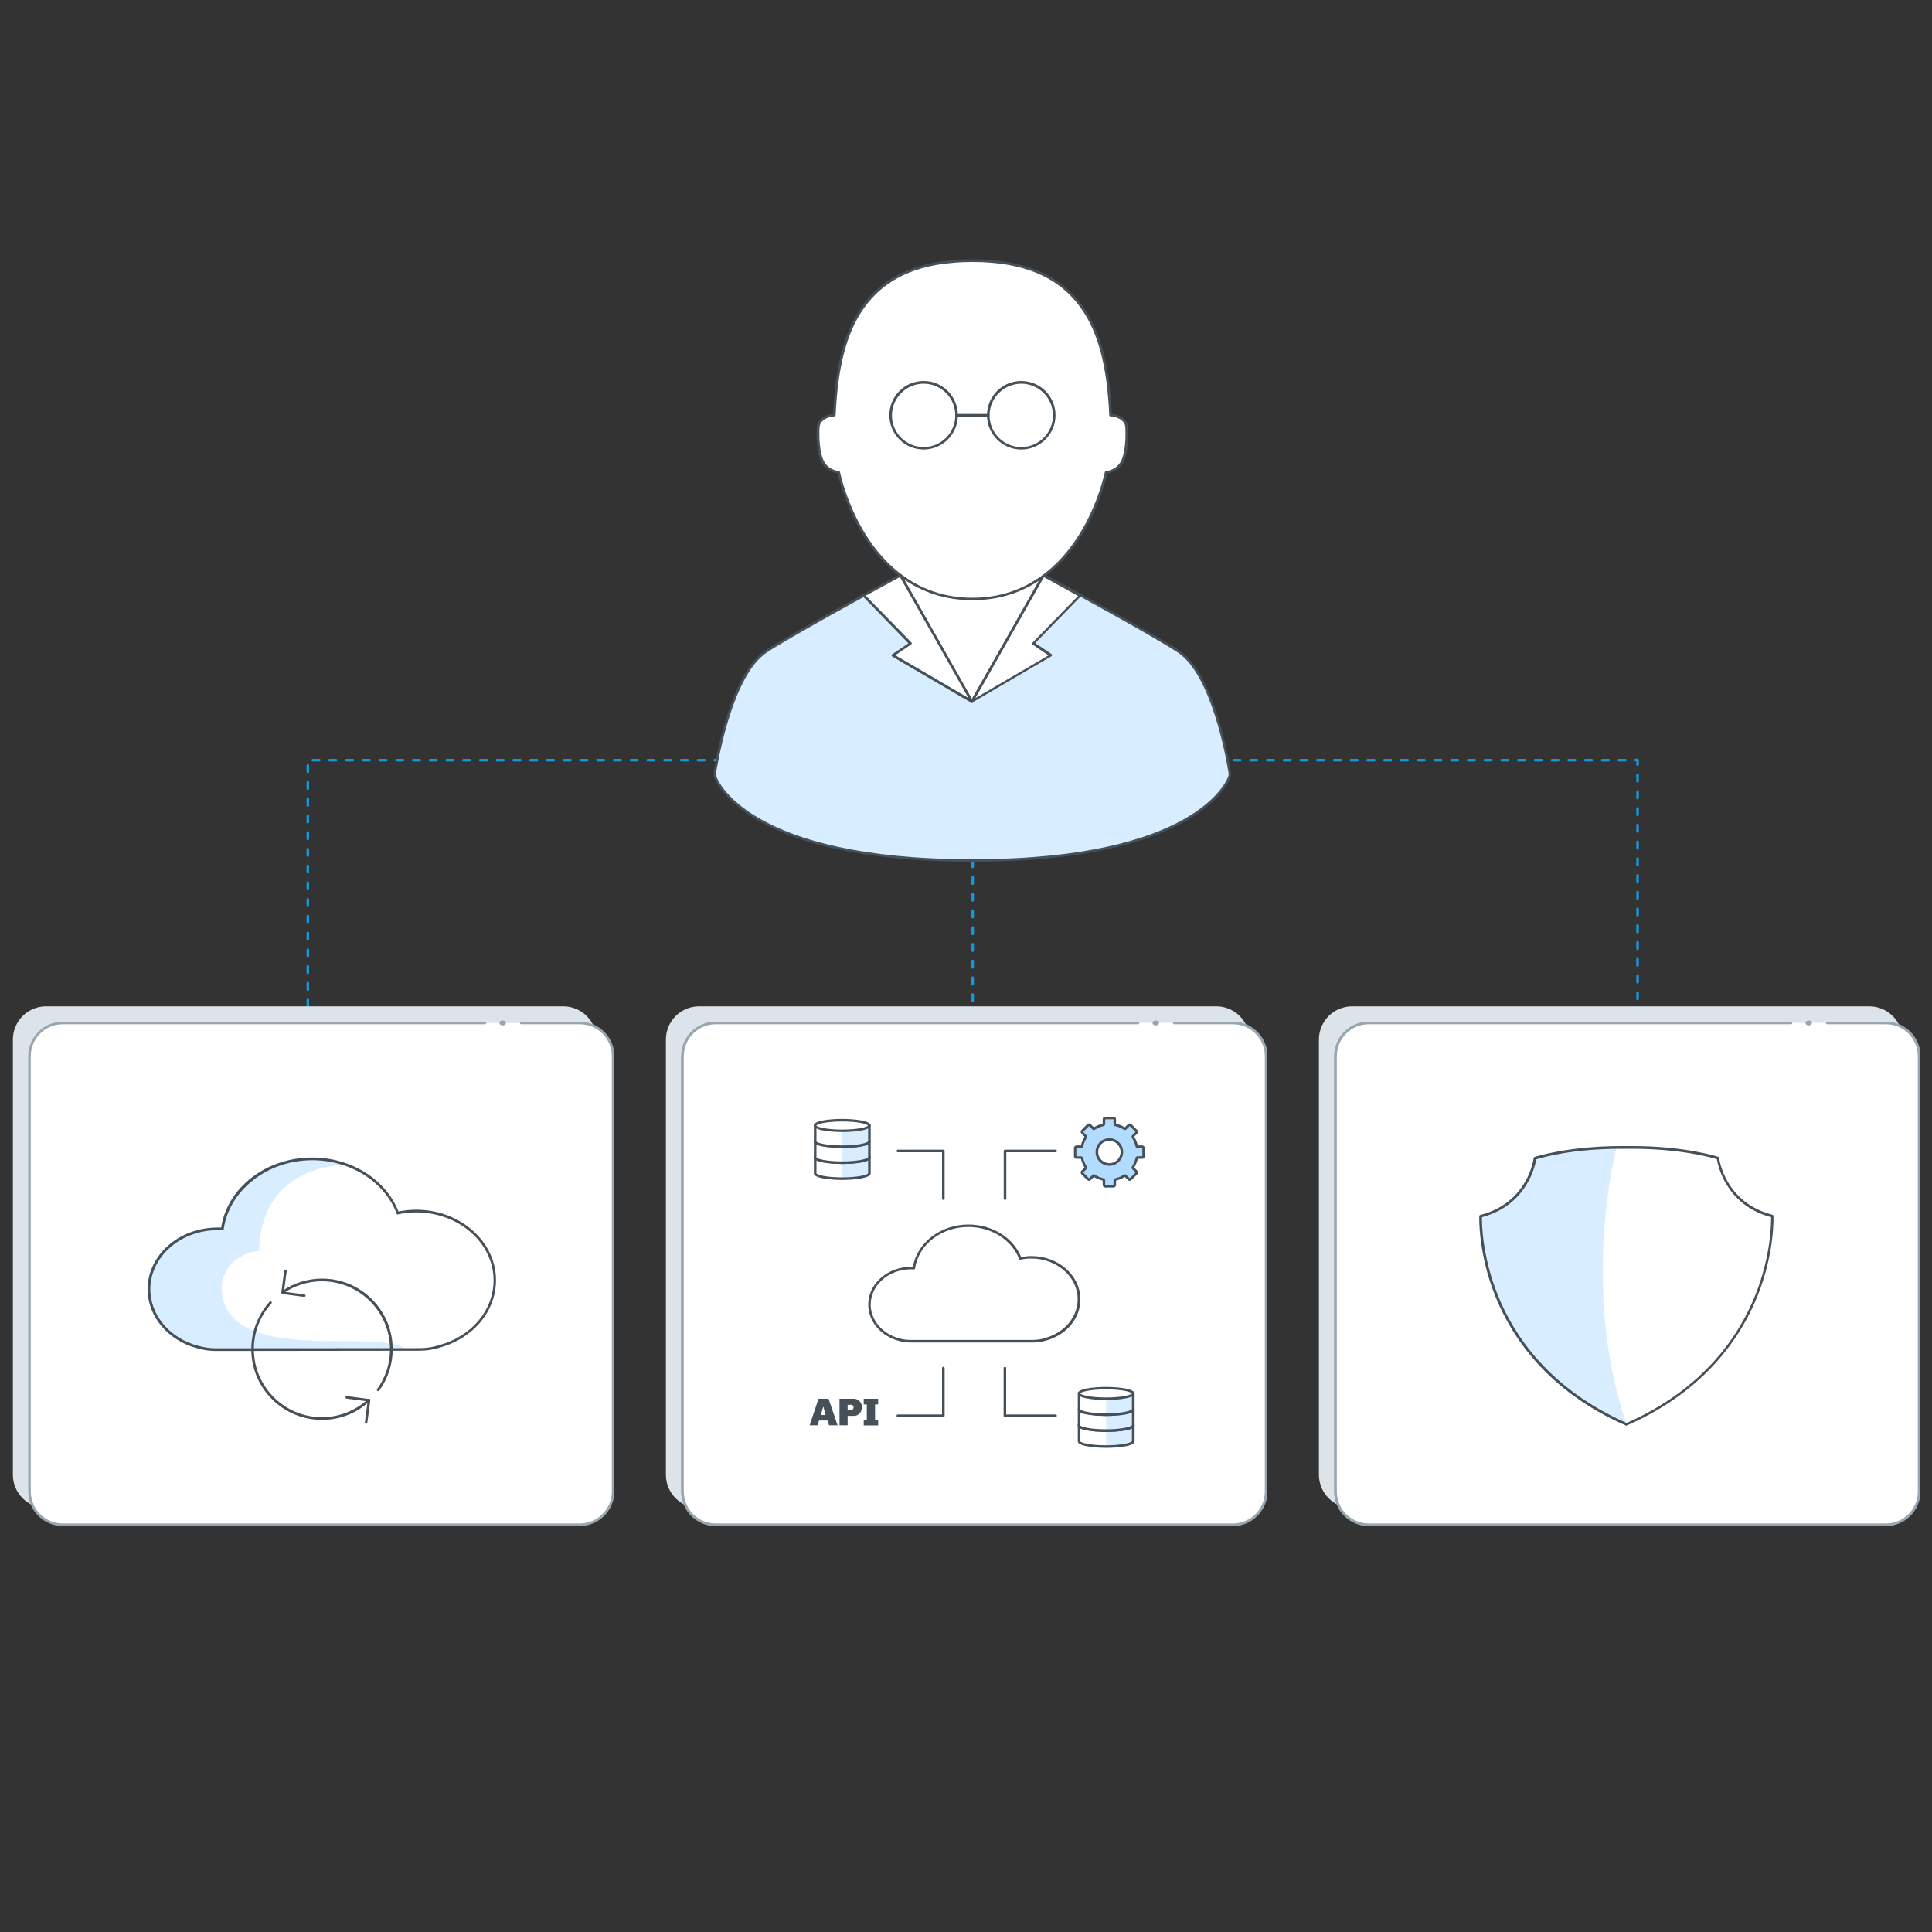 <?xml version="1.0" encoding="utf-8"?>
<!-- Generator: Adobe Illustrator 24.2.3, SVG Export Plug-In . SVG Version: 6.00 Build 0)  -->
<svg version="1.1" id="Layer_1" xmlns="http://www.w3.org/2000/svg" xmlns:xlink="http://www.w3.org/1999/xlink" x="0px" y="0px"
	 viewBox="0 0 1500 1500" style="enable-background:new 0 0 1500 1500;" xml:space="preserve">
<rect x="0" y="0" width="1500" height="1500" fill="#333333" stroke="none"/>
<style type="text/css">
	.st0{fill:#1597DD;}
	.st1{fill:#DCE4EA;}
	.st2{fill:#FFFFFF;}
	.st3{fill:#98A6AF;}
	.st4{fill:none;}
	.st5{fill:#465058;}
	.st6{fill:#D8EDFF;}
	.st7{fill:#B1DBFF;}
</style>
<g>
	<g>
		<path class="st0" d="M239,782.3c-0.6,0-1-0.4-1-1v-5c0-0.6,0.4-1,1-1s1,0.4,1,1v5C240,781.9,239.6,782.3,239,782.3z M1271.4,776.6
			c-0.6,0-1-0.4-1-1v-5c0-0.6,0.4-1,1-1s1,0.4,1,1v5C1272.4,776.2,1271.9,776.6,1271.4,776.6z M239,769.3c-0.6,0-1-0.4-1-1v-5
			c0-0.6,0.4-1,1-1s1,0.4,1,1v5C240,768.9,239.6,769.3,239,769.3z M1271.4,763.6c-0.6,0-1-0.4-1-1v-5c0-0.6,0.4-1,1-1s1,0.4,1,1v5
			C1272.4,763.2,1271.9,763.6,1271.4,763.6z M239,756.3c-0.6,0-1-0.4-1-1v-5c0-0.6,0.4-1,1-1s1,0.4,1,1v5
			C240,755.9,239.6,756.3,239,756.3z M1271.4,750.6c-0.6,0-1-0.4-1-1v-5c0-0.6,0.4-1,1-1s1,0.4,1,1v5
			C1272.4,750.2,1271.9,750.6,1271.4,750.6z M239,743.3c-0.6,0-1-0.4-1-1v-5c0-0.6,0.4-1,1-1s1,0.4,1,1v5
			C240,742.9,239.6,743.3,239,743.3z M1271.4,737.6c-0.6,0-1-0.4-1-1v-5c0-0.6,0.4-1,1-1s1,0.4,1,1v5
			C1272.4,737.2,1271.9,737.6,1271.4,737.6z M239,730.3c-0.6,0-1-0.4-1-1v-5c0-0.6,0.4-1,1-1s1,0.4,1,1v5
			C240,729.9,239.6,730.3,239,730.3z M1271.4,724.6c-0.6,0-1-0.4-1-1v-5c0-0.6,0.4-1,1-1s1,0.4,1,1v5
			C1272.4,724.2,1271.9,724.6,1271.4,724.6z M239,717.3c-0.6,0-1-0.4-1-1v-5c0-0.6,0.4-1,1-1s1,0.4,1,1v5
			C240,716.9,239.6,717.3,239,717.3z M1271.4,711.6c-0.6,0-1-0.4-1-1v-5c0-0.6,0.4-1,1-1s1,0.4,1,1v5
			C1272.4,711.2,1271.9,711.6,1271.4,711.6z M239,704.3c-0.6,0-1-0.4-1-1v-5c0-0.6,0.4-1,1-1s1,0.4,1,1v5
			C240,703.9,239.6,704.3,239,704.3z M1271.4,698.6c-0.6,0-1-0.4-1-1v-5c0-0.6,0.4-1,1-1s1,0.4,1,1v5
			C1272.4,698.2,1271.9,698.6,1271.4,698.6z M239,691.3c-0.6,0-1-0.4-1-1v-5c0-0.6,0.4-1,1-1s1,0.4,1,1v5
			C240,690.9,239.6,691.3,239,691.3z M1271.4,685.6c-0.6,0-1-0.4-1-1v-5c0-0.6,0.4-1,1-1s1,0.4,1,1v5
			C1272.4,685.2,1271.9,685.6,1271.4,685.6z M239,678.3c-0.6,0-1-0.4-1-1v-5c0-0.6,0.4-1,1-1s1,0.4,1,1v5
			C240,677.9,239.6,678.3,239,678.3z M1271.4,672.6c-0.6,0-1-0.4-1-1v-5c0-0.6,0.4-1,1-1s1,0.4,1,1v5
			C1272.4,672.2,1271.9,672.6,1271.4,672.6z M239,665.3c-0.6,0-1-0.4-1-1v-5c0-0.6,0.4-1,1-1s1,0.4,1,1v5
			C240,664.9,239.6,665.3,239,665.3z M1271.4,659.6c-0.6,0-1-0.4-1-1v-5c0-0.6,0.4-1,1-1s1,0.4,1,1v5
			C1272.4,659.2,1271.9,659.6,1271.4,659.6z M239,652.3c-0.6,0-1-0.4-1-1v-5c0-0.6,0.4-1,1-1s1,0.4,1,1v5
			C240,651.9,239.6,652.3,239,652.3z M1271.4,646.6c-0.6,0-1-0.4-1-1v-5c0-0.6,0.4-1,1-1s1,0.4,1,1v5
			C1272.4,646.2,1271.9,646.6,1271.4,646.6z M239,639.3c-0.6,0-1-0.4-1-1v-5c0-0.6,0.4-1,1-1s1,0.4,1,1v5
			C240,638.9,239.6,639.3,239,639.3z M1271.4,633.6c-0.6,0-1-0.4-1-1v-5c0-0.6,0.4-1,1-1s1,0.4,1,1v5
			C1272.4,633.2,1271.9,633.6,1271.4,633.6z M239,626.3c-0.6,0-1-0.4-1-1v-5c0-0.6,0.4-1,1-1s1,0.4,1,1v5
			C240,625.9,239.6,626.3,239,626.3z M1271.4,620.6c-0.6,0-1-0.4-1-1v-5c0-0.6,0.4-1,1-1s1,0.4,1,1v5
			C1272.4,620.2,1271.9,620.6,1271.4,620.6z M239,613.3c-0.6,0-1-0.4-1-1v-5c0-0.6,0.4-1,1-1s1,0.4,1,1v5
			C240,612.9,239.6,613.3,239,613.3z M1271.4,607.6c-0.6,0-1-0.4-1-1v-5c0-0.6,0.4-1,1-1s1,0.4,1,1v5
			C1272.4,607.2,1271.9,607.6,1271.4,607.6z M239,600.3c-0.6,0-1-0.4-1-1v-5c0-0.6,0.4-1,1-1s1,0.4,1,1v5
			C240,599.9,239.6,600.3,239,600.3z M1271.4,594.6c-0.6,0-1-0.4-1-1v-2.5h-0.5c-0.6,0-1-0.4-1-1s0.4-1,1-1h1.5c0.6,0,1,0.4,1,1v3.5
			C1272.4,594.2,1271.9,594.6,1271.4,594.6z M1261.9,591.2h-5c-0.6,0-1-0.4-1-1s0.4-1,1-1h5c0.6,0,1,0.4,1,1
			S1262.4,591.2,1261.9,591.2z M1248.9,591.2h-5c-0.6,0-1-0.4-1-1s0.4-1,1-1h5c0.6,0,1,0.4,1,1S1249.4,591.2,1248.9,591.2z
			 M1235.9,591.2h-5c-0.6,0-1-0.4-1-1s0.4-1,1-1h5c0.6,0,1,0.4,1,1S1236.4,591.2,1235.9,591.2z M1222.9,591.2h-5c-0.6,0-1-0.4-1-1
			s0.4-1,1-1h5c0.6,0,1,0.4,1,1S1223.4,591.2,1222.9,591.2z M1209.9,591.2h-5c-0.6,0-1-0.4-1-1s0.4-1,1-1h5c0.6,0,1,0.4,1,1
			S1210.4,591.2,1209.9,591.2z M1196.9,591.2h-5c-0.6,0-1-0.4-1-1s0.4-1,1-1h5c0.6,0,1,0.4,1,1S1197.4,591.2,1196.9,591.2z
			 M1183.9,591.2h-5c-0.6,0-1-0.4-1-1s0.4-1,1-1h5c0.6,0,1,0.4,1,1S1184.4,591.2,1183.9,591.2z M1170.9,591.2h-5c-0.6,0-1-0.4-1-1
			s0.4-1,1-1h5c0.6,0,1,0.4,1,1S1171.4,591.2,1170.9,591.2z M1157.9,591.2h-5c-0.6,0-1-0.4-1-1s0.4-1,1-1h5c0.6,0,1,0.4,1,1
			S1158.4,591.2,1157.9,591.2z M1144.9,591.2h-5c-0.6,0-1-0.4-1-1s0.4-1,1-1h5c0.6,0,1,0.4,1,1S1145.4,591.2,1144.9,591.2z
			 M1131.9,591.2h-5c-0.6,0-1-0.4-1-1s0.4-1,1-1h5c0.6,0,1,0.4,1,1S1132.4,591.2,1131.9,591.2z M1118.9,591.2h-5c-0.6,0-1-0.4-1-1
			s0.4-1,1-1h5c0.6,0,1,0.4,1,1S1119.4,591.2,1118.9,591.2z M1105.9,591.2h-5c-0.6,0-1-0.4-1-1s0.4-1,1-1h5c0.6,0,1,0.4,1,1
			S1106.4,591.2,1105.9,591.2z M1092.9,591.2h-5c-0.6,0-1-0.4-1-1s0.4-1,1-1h5c0.6,0,1,0.4,1,1S1093.4,591.2,1092.9,591.2z
			 M1079.9,591.2h-5c-0.6,0-1-0.4-1-1s0.4-1,1-1h5c0.6,0,1,0.4,1,1S1080.4,591.2,1079.9,591.2z M1066.9,591.2h-5c-0.6,0-1-0.4-1-1
			s0.4-1,1-1h5c0.6,0,1,0.4,1,1S1067.4,591.2,1066.9,591.2z M1053.9,591.2h-5c-0.6,0-1-0.4-1-1s0.4-1,1-1h5c0.6,0,1,0.4,1,1
			S1054.4,591.2,1053.9,591.2z M1040.9,591.2h-5c-0.6,0-1-0.4-1-1s0.4-1,1-1h5c0.6,0,1,0.4,1,1S1041.4,591.2,1040.9,591.2z
			 M1027.9,591.2h-5c-0.6,0-1-0.4-1-1s0.4-1,1-1h5c0.6,0,1,0.4,1,1S1028.4,591.2,1027.9,591.2z M1014.9,591.2h-5c-0.6,0-1-0.4-1-1
			s0.4-1,1-1h5c0.6,0,1,0.4,1,1S1015.4,591.2,1014.9,591.2z M1001.9,591.2h-5c-0.6,0-1-0.4-1-1s0.4-1,1-1h5c0.6,0,1,0.4,1,1
			S1002.4,591.2,1001.9,591.2z M988.9,591.2h-5c-0.6,0-1-0.4-1-1s0.4-1,1-1h5c0.6,0,1,0.4,1,1S989.4,591.2,988.9,591.2z
			 M975.9,591.2h-5c-0.6,0-1-0.4-1-1s0.4-1,1-1h5c0.6,0,1,0.4,1,1S976.4,591.2,975.9,591.2z M962.9,591.2h-5c-0.6,0-1-0.4-1-1
			s0.4-1,1-1h5c0.6,0,1,0.4,1,1S963.4,591.2,962.9,591.2z M949.9,591.2h-5c-0.6,0-1-0.4-1-1s0.4-1,1-1h5c0.6,0,1,0.4,1,1
			S950.4,591.2,949.9,591.2z M936.9,591.2h-5c-0.6,0-1-0.4-1-1s0.4-1,1-1h5c0.6,0,1,0.4,1,1S937.4,591.2,936.9,591.2z M923.9,591.2
			h-5c-0.6,0-1-0.4-1-1s0.4-1,1-1h5c0.6,0,1,0.4,1,1S924.4,591.2,923.9,591.2z M910.9,591.2h-5c-0.6,0-1-0.4-1-1s0.4-1,1-1h5
			c0.6,0,1,0.4,1,1S911.4,591.2,910.9,591.2z M897.9,591.2h-5c-0.6,0-1-0.4-1-1s0.4-1,1-1h5c0.6,0,1,0.4,1,1
			S898.4,591.2,897.9,591.2z M884.9,591.2h-5c-0.6,0-1-0.4-1-1s0.4-1,1-1h5c0.6,0,1,0.4,1,1S885.4,591.2,884.9,591.2z M871.9,591.2
			h-5c-0.6,0-1-0.4-1-1s0.4-1,1-1h5c0.6,0,1,0.4,1,1S872.4,591.2,871.9,591.2z M858.9,591.2h-5c-0.6,0-1-0.4-1-1s0.4-1,1-1h5
			c0.6,0,1,0.4,1,1S859.4,591.2,858.9,591.2z M845.9,591.2h-5c-0.6,0-1-0.4-1-1s0.4-1,1-1h5c0.6,0,1,0.4,1,1
			S846.4,591.2,845.9,591.2z M832.9,591.2h-5c-0.6,0-1-0.4-1-1s0.4-1,1-1h5c0.6,0,1,0.4,1,1S833.4,591.2,832.9,591.2z M819.9,591.2
			h-5c-0.6,0-1-0.4-1-1s0.4-1,1-1h5c0.6,0,1,0.4,1,1S820.4,591.2,819.9,591.2z M806.9,591.2h-5c-0.6,0-1-0.4-1-1s0.4-1,1-1h5
			c0.6,0,1,0.4,1,1S807.4,591.2,806.9,591.2z M793.9,591.2h-5c-0.6,0-1-0.4-1-1s0.4-1,1-1h5c0.6,0,1,0.4,1,1
			S794.4,591.2,793.9,591.2z M780.9,591.2h-5c-0.6,0-1-0.4-1-1s0.4-1,1-1h5c0.6,0,1,0.4,1,1S781.4,591.2,780.9,591.2z M767.9,591.2
			h-5c-0.6,0-1-0.4-1-1s0.4-1,1-1h5c0.6,0,1,0.4,1,1S768.4,591.2,767.9,591.2z M754.9,591.2h-5c-0.6,0-1-0.4-1-1s0.4-1,1-1h5
			c0.6,0,1,0.4,1,1S755.4,591.2,754.9,591.2z M741.9,591.2h-5c-0.6,0-1-0.4-1-1s0.4-1,1-1h5c0.6,0,1,0.4,1,1
			S742.4,591.2,741.9,591.2z M728.9,591.2h-5c-0.6,0-1-0.4-1-1s0.4-1,1-1h5c0.6,0,1,0.4,1,1S729.4,591.2,728.9,591.2z M715.9,591.2
			h-5c-0.6,0-1-0.4-1-1s0.4-1,1-1h5c0.6,0,1,0.4,1,1S716.4,591.2,715.9,591.2z M702.9,591.2h-5c-0.6,0-1-0.4-1-1s0.4-1,1-1h5
			c0.6,0,1,0.4,1,1S703.4,591.2,702.9,591.2z M689.9,591.2h-5c-0.6,0-1-0.4-1-1s0.4-1,1-1h5c0.6,0,1,0.4,1,1
			S690.4,591.2,689.9,591.2z M676.9,591.2h-5c-0.6,0-1-0.4-1-1s0.4-1,1-1h5c0.6,0,1,0.4,1,1S677.4,591.2,676.9,591.2z M663.9,591.2
			h-5c-0.6,0-1-0.4-1-1s0.4-1,1-1h5c0.6,0,1,0.4,1,1S664.4,591.2,663.9,591.2z M650.9,591.2h-5c-0.6,0-1-0.4-1-1s0.4-1,1-1h5
			c0.6,0,1,0.4,1,1S651.4,591.2,650.9,591.2z M637.9,591.2h-5c-0.6,0-1-0.4-1-1s0.4-1,1-1h5c0.6,0,1,0.4,1,1
			S638.4,591.2,637.9,591.2z M624.9,591.2h-5c-0.6,0-1-0.4-1-1s0.4-1,1-1h5c0.6,0,1,0.4,1,1S625.4,591.2,624.9,591.2z M611.9,591.2
			h-5c-0.6,0-1-0.4-1-1s0.4-1,1-1h5c0.6,0,1,0.4,1,1S612.4,591.2,611.9,591.2z M598.9,591.2h-5c-0.6,0-1-0.4-1-1s0.4-1,1-1h5
			c0.6,0,1,0.4,1,1S599.4,591.2,598.9,591.2z M585.9,591.2h-5c-0.6,0-1-0.4-1-1s0.4-1,1-1h5c0.6,0,1,0.4,1,1
			S586.4,591.2,585.9,591.2z M572.9,591.2h-5c-0.6,0-1-0.4-1-1s0.4-1,1-1h5c0.6,0,1,0.4,1,1S573.4,591.2,572.9,591.2z M559.9,591.2
			h-5c-0.6,0-1-0.4-1-1s0.4-1,1-1h5c0.6,0,1,0.4,1,1S560.4,591.2,559.9,591.2z M546.9,591.2h-5c-0.6,0-1-0.4-1-1s0.4-1,1-1h5
			c0.6,0,1,0.4,1,1S547.4,591.2,546.9,591.2z M533.9,591.2h-5c-0.6,0-1-0.4-1-1s0.4-1,1-1h5c0.6,0,1,0.4,1,1
			S534.4,591.2,533.9,591.2z M520.9,591.2h-5c-0.6,0-1-0.4-1-1s0.4-1,1-1h5c0.6,0,1,0.4,1,1S521.4,591.2,520.9,591.2z M507.9,591.2
			h-5c-0.6,0-1-0.4-1-1s0.4-1,1-1h5c0.6,0,1,0.4,1,1S508.4,591.2,507.9,591.2z M494.9,591.2h-5c-0.6,0-1-0.4-1-1s0.4-1,1-1h5
			c0.6,0,1,0.4,1,1S495.4,591.2,494.9,591.2z M481.9,591.2h-5c-0.6,0-1-0.4-1-1s0.4-1,1-1h5c0.6,0,1,0.4,1,1
			S482.4,591.2,481.9,591.2z M468.9,591.2h-5c-0.6,0-1-0.4-1-1s0.4-1,1-1h5c0.6,0,1,0.4,1,1S469.4,591.2,468.9,591.2z M455.9,591.2
			h-5c-0.6,0-1-0.4-1-1s0.4-1,1-1h5c0.6,0,1,0.4,1,1S456.4,591.2,455.9,591.2z M442.9,591.2h-5c-0.6,0-1-0.4-1-1s0.4-1,1-1h5
			c0.6,0,1,0.4,1,1S443.4,591.2,442.9,591.2z M429.9,591.2h-5c-0.6,0-1-0.4-1-1s0.4-1,1-1h5c0.6,0,1,0.4,1,1
			S430.4,591.2,429.9,591.2z M416.9,591.2h-5c-0.6,0-1-0.4-1-1s0.4-1,1-1h5c0.6,0,1,0.4,1,1S417.4,591.2,416.9,591.2z M403.9,591.2
			h-5c-0.6,0-1-0.4-1-1s0.4-1,1-1h5c0.6,0,1,0.4,1,1S404.4,591.2,403.9,591.2z M390.9,591.2h-5c-0.6,0-1-0.4-1-1s0.4-1,1-1h5
			c0.6,0,1,0.4,1,1S391.4,591.2,390.9,591.2z M377.9,591.2h-5c-0.6,0-1-0.4-1-1s0.4-1,1-1h5c0.6,0,1,0.4,1,1
			S378.4,591.2,377.9,591.2z M364.9,591.2h-5c-0.6,0-1-0.4-1-1s0.4-1,1-1h5c0.6,0,1,0.4,1,1S365.4,591.2,364.9,591.2z M351.9,591.2
			h-5c-0.6,0-1-0.4-1-1s0.4-1,1-1h5c0.6,0,1,0.4,1,1S352.4,591.2,351.9,591.2z M338.9,591.2h-5c-0.6,0-1-0.4-1-1s0.4-1,1-1h5
			c0.6,0,1,0.4,1,1S339.4,591.2,338.9,591.2z M325.9,591.2h-5c-0.6,0-1-0.4-1-1s0.4-1,1-1h5c0.6,0,1,0.4,1,1
			S326.4,591.2,325.9,591.2z M312.9,591.2h-5c-0.6,0-1-0.4-1-1s0.4-1,1-1h5c0.6,0,1,0.4,1,1S313.4,591.2,312.9,591.2z M299.9,591.2
			h-5c-0.6,0-1-0.4-1-1s0.4-1,1-1h5c0.6,0,1,0.4,1,1S300.4,591.2,299.9,591.2z M286.9,591.2h-5c-0.6,0-1-0.4-1-1s0.4-1,1-1h5
			c0.6,0,1,0.4,1,1S287.4,591.2,286.9,591.2z M273.9,591.2h-5c-0.6,0-1-0.4-1-1s0.4-1,1-1h5c0.6,0,1,0.4,1,1
			S274.4,591.2,273.9,591.2z M260.9,591.2h-5c-0.6,0-1-0.4-1-1s0.4-1,1-1h5c0.6,0,1,0.4,1,1S261.4,591.2,260.9,591.2z M247.9,591.2
			h-5c-0.6,0-1-0.4-1-1s0.4-1,1-1h5c0.6,0,1,0.4,1,1S248.4,591.2,247.9,591.2z"/>
	</g>
	<g>
		<path class="st0" d="M755.2,778.1c-0.6,0-1-0.4-1-1v-5c0-0.6,0.4-1,1-1s1,0.4,1,1v5C756.2,777.6,755.8,778.1,755.2,778.1z
			 M755.2,765.1c-0.6,0-1-0.4-1-1v-5c0-0.6,0.4-1,1-1s1,0.4,1,1v5C756.2,764.6,755.8,765.1,755.2,765.1z M755.2,752.1
			c-0.6,0-1-0.4-1-1v-5c0-0.6,0.4-1,1-1s1,0.4,1,1v5C756.2,751.6,755.8,752.1,755.2,752.1z M755.2,739.1c-0.6,0-1-0.4-1-1v-5
			c0-0.6,0.4-1,1-1s1,0.4,1,1v5C756.2,738.6,755.8,739.1,755.2,739.1z M755.2,726.1c-0.6,0-1-0.4-1-1v-5c0-0.6,0.4-1,1-1s1,0.4,1,1
			v5C756.2,725.6,755.8,726.1,755.2,726.1z M755.2,713.1c-0.6,0-1-0.4-1-1v-5c0-0.6,0.4-1,1-1s1,0.4,1,1v5
			C756.2,712.6,755.8,713.1,755.2,713.1z M755.2,700.1c-0.6,0-1-0.4-1-1v-5c0-0.6,0.4-1,1-1s1,0.4,1,1v5
			C756.2,699.6,755.8,700.1,755.2,700.1z M755.2,687.1c-0.6,0-1-0.4-1-1v-5c0-0.6,0.4-1,1-1s1,0.4,1,1v5
			C756.2,686.6,755.8,687.1,755.2,687.1z M755.2,674.1c-0.6,0-1-0.4-1-1v-5c0-0.6,0.4-1,1-1s1,0.4,1,1v5
			C756.2,673.6,755.8,674.1,755.2,674.1z"/>
	</g>
	<g>
		<g>
			<path class="st1" d="M898.8,781.3h45.5c14.3,0,25.8,11.6,25.8,25.8v337.9c0,14.3-11.6,25.8-25.8,25.8H542.8
				c-14.3,0-25.8-11.6-25.8-25.8V807.1c0-14.3,11.6-25.8,25.8-25.8h327.8"/>
		</g>
		<g>
			<path class="st2" d="M911.7,794.2h45.5c14.3,0,25.8,11.6,25.8,25.8V1158c0,14.3-11.6,25.8-25.8,25.8H555.7
				c-14.3,0-25.8-11.6-25.8-25.8V820c0-14.3,11.6-25.8,25.8-25.8h327.8"/>
			<path class="st3" d="M957.2,1184.8H555.7c-14.8,0-26.8-12-26.8-26.8V820c0-14.8,12-26.8,26.8-26.8h327.8c0.6,0,1,0.4,1,1
				s-0.4,1-1,1H555.7c-13.7,0-24.8,11.1-24.8,24.8V1158c0,13.7,11.1,24.8,24.8,24.8h401.5c13.7,0,24.8-11.1,24.8-24.8V820
				c0-13.7-11.1-24.8-24.8-24.8h-45.5c-0.6,0-1-0.4-1-1s0.4-1,1-1h45.5c14.8,0,26.8,12,26.8,26.8V1158
				C984,1172.7,972,1184.8,957.2,1184.8z"/>
		</g>
		<g>
			<path class="st2" d="M911.7,794.2h45.5c14.3,0,25.8,11.6,25.8,25.8V1158c0,14.3-11.6,25.8-25.8,25.8H555.7
				c-14.3,0-25.8-11.6-25.8-25.8V820c0-14.3,11.6-25.8,25.8-25.8h327.8"/>
			<path class="st3" d="M957.2,1184.8H555.7c-14.8,0-26.8-12-26.8-26.8V820c0-14.8,12-26.8,26.8-26.8h327.8c0.6,0,1,0.4,1,1
				s-0.4,1-1,1H555.7c-13.7,0-24.8,11.1-24.8,24.8V1158c0,13.7,11.1,24.8,24.8,24.8h401.5c13.7,0,24.8-11.1,24.8-24.8V820
				c0-13.7-11.1-24.8-24.8-24.8h-45.5c-0.6,0-1-0.4-1-1s0.4-1,1-1h45.5c14.8,0,26.8,12,26.8,26.8V1158
				C984,1172.7,972,1184.8,957.2,1184.8z"/>
		</g>
		<g>
			<ellipse class="st3" cx="897.3" cy="794.2" rx="2.5" ry="1.9"/>
		</g>
		<g>
			<g>
				<g>
					<rect x="612.6" y="854" class="st4" width="282.3" height="282.3"/>
				</g>
				<g>
					<g>
						<g>
							<path class="st2" d="M802.4,1041.3h-95.8c-2.9,0-5.8-0.4-8.7-1.2c-13.4-3.6-22.9-14.7-22.9-27.2c0-16.3,15.8-29.5,34.6-28.3
								c2.6-18.5,20.7-33,42.3-33c18.5,0,34.5,10.3,40.3,25.5c2.8-0.6,5.7-0.9,8.6-0.9c20.4,0,37,14.6,37,32.6
								c0,14.3-10.4,26.8-25.9,31.1C808.9,1040.7,805.6,1041.3,802.4,1041.3L802.4,1041.3z"/>
							<path class="st5" d="M802.4,1042.3h-95.8c-3,0-6-0.4-8.9-1.3c-13.9-3.7-23.6-15.2-23.6-28.1c0-7.5,3.2-14.7,9.1-20.1
								c6.7-6.3,16-9.6,25.6-9.2c3.1-18.8,21.5-32.9,43.1-32.9c18.4,0,34.7,10.1,40.9,25.3c2.6-0.5,5.3-0.8,8-0.8
								c21,0,38,15.1,38,33.6c0,14.8-10.7,27.6-26.6,32C809.1,1041.7,805.7,1042.3,802.4,1042.3z M707.2,985.5
								c-8.6,0-16.8,3.1-22.8,8.7c-5.4,5.1-8.4,11.7-8.4,18.7c0,12,9.1,22.7,22.1,26.2c2.8,0.8,5.6,1.2,8.4,1.2h95.8
								c3.1,0,6.3-0.5,9.2-1.5c15.1-4.2,25.2-16.3,25.2-30.1c0-17.4-16.2-31.6-36-31.6c-2.8,0-5.6,0.3-8.4,0.9
								c-0.5,0.1-1-0.2-1.1-0.6c-5.7-14.8-21.5-24.8-39.4-24.8c-21,0-38.7,13.8-41.3,32.1c-0.1,0.5-0.5,0.9-1.1,0.9
								C708.7,985.5,707.9,985.5,707.2,985.5z"/>
						</g>
						<g>
							<g>
								<path class="st5" d="M780.3,931.6c-0.6,0-1-0.4-1-1v-37c0-0.6,0.4-1,1-1h39.3c0.6,0,1,0.4,1,1s-0.4,1-1,1h-38.3v36
									C781.3,931.2,780.8,931.6,780.3,931.6z"/>
							</g>
						</g>
						<g>
							<g>
								<path class="st5" d="M732.4,931.6c-0.6,0-1-0.4-1-1v-36h-34.3c-0.6,0-1-0.4-1-1s0.4-1,1-1h35.3c0.6,0,1,0.4,1,1v37
									C733.4,931.2,733,931.6,732.4,931.6z"/>
							</g>
							<g>
								<g>
									<g>
										<path class="st2" d="M632.9,898.6V911c0,2.3,9.4,4.1,21,4.1s21-1.8,21-4.1v-12.4H632.9z"/>
									</g>
									<g>
										<path class="st6" d="M653.9,902.7v12.4c0,0,18.4,0.2,21-4.1v-12.4C674.9,898.6,674.9,902.7,653.9,902.7z"/>
									</g>
									<g>
										<path class="st5" d="M653.9,916.1c-0.9,0-22-0.1-22-5.1v-12.4c0-0.6,0.4-1,1-1h42.1c0.6,0,1,0.4,1,1V911
											C675.9,916,654.8,916.1,653.9,916.1z M633.9,899.6V911c0.4,1.1,7.5,3.1,20,3.1c12.5,0,19.6-2,20.1-3.2l0-11.4H633.9z"/>
									</g>
									<g>
										<ellipse class="st7" cx="653.9" cy="898.6" rx="21" ry="4.1"/>
										<path class="st5" d="M653.9,903.7c-0.9,0-22-0.1-22-5.1s21.1-5.1,22-5.1s22,0.1,22,5.1S654.8,903.7,653.9,903.7z
											 M653.9,895.4c-12.5,0-19.6,2-20.1,3.2c0.5,1,7.5,3.1,20.1,3.1c12.3,0,19.4-2,20-3.1C673.3,897.4,666.2,895.4,653.9,895.4
											z M674,898.6L674,898.6L674,898.6z"/>
									</g>
								</g>
								<g>
									<g>
										<path class="st2" d="M632.9,886.2v12.4c0,2.3,9.4,4.1,21,4.1s21-1.8,21-4.1v-12.4H632.9z"/>
									</g>
									<g>
										<path class="st6" d="M653.9,890.3v12.4c0,0,18.4,0.2,21-4.1v-12.4C674.9,886.2,674.9,890.3,653.9,890.3z"/>
									</g>
									<g>
										<path class="st5" d="M653.9,903.7c-0.9,0-22-0.1-22-5.1v-12.4c0-0.6,0.4-1,1-1h42.1c0.6,0,1,0.4,1,1v12.4
											C675.9,903.7,654.8,903.7,653.9,903.7z M633.9,887.2v11.4c0.4,1.1,7.5,3.1,20,3.1c12.5,0,19.6-2,20.1-3.2l0-11.4H633.9z"
											/>
									</g>
									<g>
										<ellipse class="st7" cx="653.9" cy="886.2" rx="21" ry="4.1"/>
										<path class="st5" d="M653.9,891.3c-0.9,0-22-0.1-22-5.1c0-5.1,21.1-5.1,22-5.1s22,0.1,22,5.1
											C675.9,891.2,654.8,891.3,653.9,891.3z M653.9,883.1c-12.5,0-19.6,2-20.1,3.2c0.5,1,7.5,3.1,20.1,3.1
											c12.3,0,19.4-2,20-3.1C673.3,885,666.2,883.1,653.9,883.1z M674,886.2L674,886.2L674,886.2z"/>
									</g>
								</g>
								<g>
									<g>
										<path class="st2" d="M632.9,873.8v12.4c0,2.3,9.4,4.1,21,4.1s21-1.8,21-4.1v-12.4H632.9z"/>
									</g>
									<g>
										<path class="st6" d="M653.9,877.9v12.4c0,0,18.4,0.2,21-4.1v-12.4C674.9,873.8,674.9,877.9,653.9,877.9z"/>
									</g>
									<g>
										<path class="st5" d="M653.9,891.3c-0.9,0-22-0.1-22-5.1v-12.4c0-0.6,0.4-1,1-1h42.1c0.6,0,1,0.4,1,1v12.4
											C675.9,891.3,654.8,891.3,653.9,891.3z M633.9,874.8v11.4c0.4,1.1,7.5,3.1,20,3.1c12.5,0,19.6-2,20.1-3.2l0-11.4H633.9z"
											/>
									</g>
									<g>
										<ellipse class="st2" cx="653.9" cy="873.8" rx="21" ry="4.1"/>
										<path class="st5" d="M653.9,878.9c-0.9,0-22-0.1-22-5.1c0-5.1,21.1-5.1,22-5.1s22,0.1,22,5.1
											C675.9,878.9,654.8,878.9,653.9,878.9z M653.9,870.7c-12.5,0-19.6,2-20.1,3.2c0.5,1,7.5,3.1,20.1,3.1
											c12.3,0,19.4-2,20-3.1C673.3,872.7,666.2,870.7,653.9,870.7z M674,873.8L674,873.8L674,873.8z"/>
									</g>
								</g>
							</g>
						</g>
						<g>
							<g>
								<path class="st5" d="M819.5,1100.2h-39.3c-0.6,0-1-0.4-1-1v-37c0-0.6,0.4-1,1-1s1,0.4,1,1v36h38.3c0.6,0,1,0.4,1,1
									S820.1,1100.2,819.5,1100.2z"/>
							</g>
							<g>
								<g>
									<g>
										<path class="st2" d="M837.7,1106.6v12.4c0,2.3,9.4,4.1,21,4.1c11.6,0,21-1.8,21-4.1v-12.4H837.7z"/>
									</g>
									<g>
										<path class="st6" d="M858.8,1110.7v12.4c0,0,18.4,0.2,21-4.1v-12.4C879.8,1106.6,879.8,1110.7,858.8,1110.7z"/>
									</g>
									<g>
										<path class="st5" d="M858.8,1124.1c-0.9,0-22-0.1-22-5.1v-12.4c0-0.6,0.4-1,1-1h42.1c0.6,0,1,0.4,1,1v12.4
											C880.8,1124.1,859.7,1124.1,858.8,1124.1z M838.7,1107.6v11.4c0.4,1.1,7.5,3.1,20,3.1s19.6-2,20.1-3.2l0-11.4H838.7z"/>
									</g>
									<g>
										<ellipse class="st7" cx="858.8" cy="1106.6" rx="21" ry="4.1"/>
										<path class="st5" d="M858.8,1111.7c-0.9,0-22-0.1-22-5.1c0-5.1,21.1-5.1,22-5.1s22,0.1,22,5.1
											C880.8,1111.7,859.7,1111.7,858.8,1111.7z M858.8,1103.5c-12.5,0-19.6,2-20.1,3.2c0.5,1,7.5,3.1,20.1,3.1
											c12.3,0,19.4-2,20-3.1C878.2,1105.5,871.1,1103.5,858.8,1103.5z M878.8,1106.6L878.8,1106.6L878.8,1106.6z"/>
									</g>
								</g>
								<g>
									<g>
										<path class="st2" d="M837.7,1094.2v12.4c0,2.3,9.4,4.1,21,4.1c11.6,0,21-1.8,21-4.1v-12.4H837.7z"/>
									</g>
									<g>
										<path class="st6" d="M858.8,1098.3v12.4c0,0,18.4,0.2,21-4.1v-12.4C879.8,1094.2,879.8,1098.3,858.8,1098.3z"/>
									</g>
									<g>
										<path class="st5" d="M858.8,1111.8c-0.9,0-22-0.1-22-5.1v-12.4c0-0.6,0.4-1,1-1h42.1c0.6,0,1,0.4,1,1v12.4
											C880.8,1111.7,859.7,1111.8,858.8,1111.8z M838.7,1095.2v11.4c0.4,1.1,7.5,3.1,20,3.1s19.6-2,20.1-3.2l0-11.4H838.7z"/>
									</g>
									<g>
										<ellipse class="st7" cx="858.8" cy="1094.2" rx="21" ry="4.1"/>
										<path class="st5" d="M858.8,1099.3c-0.9,0-22-0.1-22-5.1s21.1-5.1,22-5.1s22,0.1,22,5.1S859.7,1099.3,858.8,1099.3z
											 M858.8,1091.1c-12.5,0-19.6,2-20.1,3.2c0.5,1,7.5,3.1,20.1,3.1c12.3,0,19.4-2,20-3.1
											C878.2,1093.1,871.1,1091.1,858.8,1091.1z M878.8,1094.3L878.8,1094.3L878.8,1094.3z"/>
									</g>
								</g>
								<g>
									<g>
										<path class="st2" d="M837.7,1081.8v12.4c0,2.3,9.4,4.1,21,4.1c11.6,0,21-1.8,21-4.1v-12.4H837.7z"/>
									</g>
									<g>
										<path class="st6" d="M858.8,1086v12.4c0,0,18.4,0.2,21-4.1v-12.4C879.8,1081.8,879.8,1086,858.8,1086z"/>
									</g>
									<g>
										<path class="st5" d="M858.8,1099.4c-0.9,0-22-0.1-22-5.1v-12.4c0-0.6,0.4-1,1-1h42.1c0.6,0,1,0.4,1,1v12.4
											C880.8,1099.3,859.7,1099.4,858.8,1099.4z M838.7,1082.8v11.4c0.4,1.1,7.5,3.1,20,3.1s19.6-2,20.1-3.2l0-11.4H838.7z"/>
									</g>
									<g>
										<ellipse class="st2" cx="858.8" cy="1081.8" rx="21" ry="4.1"/>
										<path class="st5" d="M858.8,1087c-0.9,0-22-0.1-22-5.1c0-5.1,21.1-5.1,22-5.1s22,0.1,22,5.1
											C880.8,1086.9,859.7,1087,858.8,1087z M858.8,1078.7c-12.5,0-19.6,2-20.1,3.2c0.5,1,7.5,3.1,20.1,3.1
											c12.3,0,19.4-2,20-3.1C878.2,1080.7,871.1,1078.7,858.8,1078.7z M878.8,1081.9L878.8,1081.9L878.8,1081.9z"/>
									</g>
								</g>
							</g>
						</g>
						<g>
							<g>
								<path class="st5" d="M732.4,1100.2h-35.3c-0.6,0-1-0.4-1-1s0.4-1,1-1h34.3v-36c0-0.6,0.4-1,1-1s1,0.4,1,1v37
									C733.4,1099.7,733,1100.2,732.4,1100.2z"/>
							</g>
						</g>
					</g>
					<g>
						<g>
							<g>
								<g>
									<g>
										<path class="st7" d="M858.1,920.9c-0.6,0-1-0.4-1-1v-3.7c0-0.3-0.2-0.5-0.5-0.6c-2.5-0.5-4.9-1.5-7-2.9
											c-0.1-0.1-0.2-0.1-0.3-0.1c-0.2,0-0.3,0.1-0.4,0.2l-2.6,2.6c-0.2,0.2-0.5,0.3-0.7,0.3s-0.5-0.1-0.7-0.3l-4.5-4.5
											c-0.4-0.4-0.4-1,0-1.4l2.6-2.6c0.2-0.2,0.2-0.5,0.1-0.7c-1.4-2.2-2.4-4.5-2.9-7c-0.1-0.3-0.3-0.5-0.6-0.5h-3.7
											c-0.6,0-1-0.4-1-1v-6.4c0-0.6,0.4-1,1-1h3.7c0.3,0,0.5-0.2,0.6-0.5c0.5-2.5,1.5-4.9,2.9-7c0.1-0.2,0.1-0.5-0.1-0.7
											l-2.6-2.6c-0.2-0.2-0.3-0.4-0.3-0.7s0.1-0.5,0.3-0.7l4.5-4.5c0.2-0.2,0.4-0.3,0.7-0.3l0,0c0.3,0,0.5,0.1,0.7,0.3l2.6,2.6
											c0.1,0.1,0.3,0.2,0.4,0.2c0.1,0,0.2,0,0.3-0.1c2.2-1.4,4.5-2.4,7-2.9c0.3-0.1,0.5-0.3,0.5-0.6V869c0-0.6,0.4-1,1-1h6.4
											c0.6,0,1,0.4,1,1v3.7c0,0.3,0.2,0.5,0.5,0.6c2.5,0.5,4.9,1.5,7,2.9c0.1,0.1,0.2,0.1,0.3,0.1c0.2,0,0.3-0.1,0.4-0.2
											l2.6-2.6c0.2-0.2,0.5-0.3,0.7-0.3s0.5,0.1,0.7,0.3l4.5,4.5c0.4,0.4,0.4,1,0,1.4l-2.6,2.6c-0.2,0.2-0.2,0.5-0.1,0.7
											c1.4,2.2,2.4,4.5,2.9,7c0.1,0.3,0.3,0.5,0.6,0.5h3.7c0.6,0,1,0.4,1,1v6.4c0,0.6-0.4,1-1,1h-3.7c-0.3,0-0.5,0.2-0.6,0.5
											c-0.5,2.5-1.5,4.9-2.9,7c-0.1,0.2-0.1,0.5,0.1,0.7l2.6,2.6c0.4,0.4,0.4,1,0,1.4l-4.5,4.5c-0.2,0.2-0.4,0.3-0.7,0.3l0,0
											c-0.3,0-0.5-0.1-0.7-0.3l-2.6-2.6c-0.1-0.1-0.3-0.2-0.4-0.2c-0.1,0-0.2,0-0.3,0.1c-2.2,1.4-4.5,2.4-7,2.9
											c-0.3,0.1-0.5,0.3-0.5,0.6v3.7c0,0.6-0.4,1-1,1H858.1z M861.3,884.7c-5.3,0-9.7,4.4-9.7,9.7s4.4,9.7,9.7,9.7
											s9.7-4.4,9.7-9.7S866.7,884.7,861.3,884.7z"/>
									</g>
									<g>
										<path class="st5" d="M864.5,869v3.7c0,0.7,0.5,1.4,1.3,1.6c2.4,0.5,4.6,1.5,6.7,2.8c0.3,0.2,0.6,0.3,0.9,0.3
											c0.4,0,0.8-0.2,1.1-0.5l2.6-2.6l4.5,4.5l-2.6,2.6c-0.5,0.5-0.6,1.4-0.2,2c1.3,2.1,2.3,4.3,2.8,6.7
											c0.2,0.7,0.8,1.2,1.6,1.2h3.7v6.4h-3.7c-0.7,0-1.4,0.5-1.6,1.3c-0.5,2.4-1.5,4.6-2.8,6.7c-0.4,0.6-0.3,1.5,0.2,2l2.6,2.6
											l-4.5,4.5l-2.6-2.6c-0.3-0.3-0.7-0.5-1.1-0.5c-0.3,0-0.6,0.1-0.9,0.3c-2.1,1.3-4.3,2.3-6.7,2.8c-0.7,0.2-1.3,0.8-1.3,1.6
											v3.7h-6.4v-3.7c0-0.7-0.5-1.4-1.3-1.6c-2.4-0.5-4.6-1.5-6.7-2.8c-0.3-0.2-0.6-0.3-0.9-0.3c-0.4,0-0.8,0.2-1.1,0.5
											l-2.6,2.6l-4.5-4.5l2.6-2.6c0.5-0.5,0.6-1.4,0.2-2c-1.3-2.1-2.3-4.3-2.8-6.7c-0.2-0.7-0.8-1.2-1.6-1.2h-3.7v-6.4h3.7
											c0.7,0,1.4-0.5,1.6-1.3c0.5-2.4,1.5-4.6,2.8-6.7c0.4-0.6,0.3-1.5-0.2-2l-2.6-2.6l4.5-4.5l2.6,2.6c0.3,0.3,0.7,0.5,1.1,0.5
											c0.3,0,0.6-0.1,0.9-0.3c2.1-1.3,4.3-2.3,6.7-2.8c0.7-0.2,1.3-0.8,1.3-1.6V869H864.5 M861.3,905.1
											c5.9,0,10.7-4.8,10.7-10.7c0-5.9-4.8-10.7-10.7-10.7c-5.9,0-10.7,4.8-10.7,10.7C850.6,900.4,855.4,905.1,861.3,905.1
											 M864.5,867h-6.4c-1.1,0-2,0.9-2,2v3.4c-2.4,0.6-4.7,1.5-6.8,2.8l-2.4-2.4c-0.4-0.4-0.9-0.6-1.4-0.6s-1,0.2-1.4,0.6
											l-4.5,4.5c-0.4,0.4-0.6,0.9-0.6,1.4c0,0.5,0.2,1,0.6,1.4l2.4,2.4c-1.3,2.1-2.2,4.4-2.8,6.8h-3.4c-1.1,0-2,0.9-2,2v6.4
											c0,1.1,0.9,2,2,2h3.4c0.6,2.4,1.5,4.7,2.8,6.8l-2.4,2.4c-0.4,0.4-0.6,0.9-0.6,1.4c0,0.5,0.2,1,0.6,1.4l4.5,4.5
											c0.4,0.4,0.9,0.6,1.4,0.6s1-0.2,1.4-0.6l2.4-2.4c2.1,1.3,4.4,2.2,6.8,2.8v3.4c0,1.1,0.9,2,2,2h6.4c1.1,0,2-0.9,2-2v-3.4
											c2.4-0.6,4.7-1.5,6.8-2.8l2.4,2.4c0.4,0.4,0.9,0.6,1.4,0.6c0.5,0,1-0.2,1.4-0.6l4.5-4.5c0.4-0.4,0.6-0.9,0.6-1.4
											c0-0.5-0.2-1-0.6-1.4l-2.4-2.4c1.3-2.1,2.2-4.4,2.8-6.8h3.4c1.1,0,2-0.9,2-2v-6.4c0-1.1-0.9-2-2-2h-3.4
											c-0.6-2.4-1.5-4.7-2.8-6.8l2.4-2.4c0.8-0.8,0.8-2,0-2.8l-4.5-4.5c-0.4-0.4-0.9-0.6-1.4-0.6s-1,0.2-1.4,0.6l-2.4,2.4
											c-2.1-1.3-4.4-2.2-6.8-2.8V869C866.5,867.9,865.6,867,864.5,867L864.5,867z M861.3,903.1c-4.8,0-8.7-3.9-8.7-8.7
											s3.9-8.7,8.7-8.7s8.7,3.9,8.7,8.7S866.1,903.1,861.3,903.1L861.3,903.1z"/>
									</g>
								</g>
							</g>
						</g>
					</g>
					<g>
						<g>
							<path class="st5" d="M650.3,1106.6h-6.6l-1.2-3.7h-6.6l-1.2,3.7h-6.1l6.9-20.6h7.8L650.3,1106.6z M639.1,1092.3l-1.8,6.3h3.7
								l-1.7-6.3H639.1z"/>
						</g>
						<g>
							<path class="st5" d="M666,1086.8c1,0.6,1.7,1.3,2.3,2.3c0.6,1,0.8,2,0.8,3.2v0.7c0,1.1-0.3,2.2-0.8,3.2
								c-0.6,1-1.3,1.7-2.3,2.3s-2,0.8-3.2,0.8h-4.7v7.3h-6.3V1086h11C663.9,1086,665,1086.3,666,1086.8z M658.1,1094.7h2.8
								c0.6,0,1-0.2,1.3-0.6c0.3-0.4,0.5-0.8,0.5-1.2v-0.4c0-0.5-0.2-0.9-0.5-1.2c-0.3-0.4-0.8-0.6-1.3-0.6h-2.8V1094.7z"/>
						</g>
						<g>
							<path class="st5" d="M681.8,1090.4h-2.4v11.8h2.4v4.5h-11.2v-4.5h2.4v-11.8h-2.4v-4.4h11.2V1090.4z"/>
						</g>
					</g>
				</g>
			</g>
		</g>
	</g>
	<g>
		<g>
			<path class="st1" d="M1405.8,781.3h45.5c14.3,0,25.8,11.6,25.8,25.8v337.9c0,14.3-11.6,25.8-25.8,25.8h-401.5
				c-14.3,0-25.8-11.6-25.8-25.8V807.1c0-14.3,11.6-25.8,25.8-25.8h327.8"/>
		</g>
		<g>
			<path class="st2" d="M1418.7,794.2h45.5c14.3,0,25.8,11.6,25.8,25.8V1158c0,14.3-11.6,25.8-25.8,25.8h-401.5
				c-14.3,0-25.8-11.6-25.8-25.8V820c0-14.3,11.6-25.8,25.8-25.8h327.8"/>
			<path class="st3" d="M1464.2,1184.8h-401.5c-14.8,0-26.8-12-26.8-26.8V820c0-14.8,12-26.8,26.8-26.8h327.8c0.6,0,1,0.4,1,1
				s-0.4,1-1,1h-327.8c-13.7,0-24.8,11.1-24.8,24.8V1158c0,13.7,11.1,24.8,24.8,24.8h401.5c13.7,0,24.8-11.1,24.8-24.8V820
				c0-13.7-11.1-24.8-24.8-24.8h-45.5c-0.6,0-1-0.4-1-1s0.4-1,1-1h45.5c14.8,0,26.8,12,26.8,26.8V1158
				C1491,1172.7,1478.9,1184.8,1464.2,1184.8z"/>
		</g>
		<g>
			<g>
				<g>
					<g>
						<path class="st2" d="M1418.7,794.2h45.5c14.3,0,25.8,11.6,25.8,25.8V1158c0,14.3-11.6,25.8-25.8,25.8h-401.5
							c-14.3,0-25.8-11.6-25.8-25.8V820c0-14.3,11.6-25.8,25.8-25.8h327.8"/>
						<path class="st3" d="M1464.2,1184.8h-401.5c-14.8,0-26.8-12-26.8-26.8V820c0-14.8,12-26.8,26.8-26.8h327.8c0.6,0,1,0.4,1,1
							s-0.4,1-1,1h-327.8c-13.7,0-24.8,11.1-24.8,24.8V1158c0,13.7,11.1,24.8,24.8,24.8h401.5c13.7,0,24.8-11.1,24.8-24.8V820
							c0-13.7-11.1-24.8-24.8-24.8h-45.5c-0.6,0-1-0.4-1-1s0.4-1,1-1h45.5c14.8,0,26.8,12,26.8,26.8V1158
							C1491,1172.7,1478.9,1184.8,1464.2,1184.8z"/>
					</g>
					<g>
						<ellipse class="st3" cx="1404.3" cy="794.2" rx="2.5" ry="1.9"/>
					</g>
				</g>
			</g>
		</g>
		<g>
			<g>
				<rect x="1134.5" y="858.4" class="st4" width="256.6" height="256.6"/>
			</g>
			<g>
				<g>
					<path class="st2" d="M1376,944.1c-38.3-9.7-42.2-45-42.2-45s-24.7-8.4-66.6-8.4c-1.5,0-3,0-4.4,0c-1.5,0-2.9,0-4.4,0
						c-41.9,0-66.6,8.4-66.6,8.4s-3.8,35.3-42.2,45c0,0-5.2,109.8,113.2,161.7l0,0c0,0,0,0,0,0c0,0,0,0,0,0l0,0
						C1381.3,1053.9,1376,944.1,1376,944.1z"/>
				</g>
				<g>
					<path class="st6" d="M1262.9,1105.9c-116.1-50.8-113.3-161.7-113.3-161.7c37.6-9.6,42.2-45,42.2-45s33.3-6.5,63.3-8.4
						C1255.1,890.8,1226.3,999.5,1262.9,1105.9z"/>
				</g>
				<g>
					<path class="st5" d="M1262.8,1106.9c-0.1,0-0.3,0-0.4-0.1c-0.1,0-0.1-0.1-0.2-0.1c-61.4-26.9-89-69.6-101.4-100.7
						c-13.4-33.7-12.3-61.5-12.3-61.8c0-0.4,0.3-0.8,0.8-0.9c37.2-9.5,41.4-43.8,41.4-44.2c0-0.4,0.3-0.7,0.7-0.8
						c0.2-0.1,25.3-8.4,66.9-8.5c1.5,0,3,0,4.4,0c1.5,0,3,0,4.5,0c41.5,0,66.6,8.3,66.8,8.4c0.4,0.1,0.6,0.5,0.7,0.8
						c0,0.3,4.3,34.7,41.4,44.1c0.4,0.1,0.7,0.5,0.8,0.9c0,0.3,1.2,28.1-12.2,61.8c-12.4,31.1-40,73.9-101.4,100.8
						c0,0-0.1,0-0.1,0.1c-0.1,0-0.2,0.1-0.3,0.1C1263,1106.9,1262.9,1106.9,1262.8,1106.9z M1150.6,945c-0.1,4.6,0.1,30,12.2,60.3
						c12.2,30.7,39.5,72.8,100.1,99.5c60.6-26.7,87.8-68.8,100-99.5c12.1-30.3,12.2-55.8,12.2-60.3c-35-9.3-41.3-40.1-42.1-45
						c-4-1.2-27.9-8.1-65.6-8.1c-1.5,0-3,0-4.5,0c-1.5,0-3,0-4.4,0c-37.8,0-61.8,6.9-65.7,8.2C1191.9,904.8,1185.6,935.7,1150.6,945
						z"/>
				</g>
			</g>
		</g>
	</g>
	<g>
		<g>
			<path class="st1" d="M391.8,781.3h45.5c14.3,0,25.8,11.6,25.8,25.8v337.9c0,14.3-11.6,25.8-25.8,25.8H35.8
				c-14.3,0-25.8-11.6-25.8-25.8V807.1c0-14.3,11.6-25.8,25.8-25.8h327.8"/>
		</g>
		<g>
			<g>
				<g>
					<g>
						<path class="st2" d="M404.7,794.2h45.5c14.3,0,25.8,11.6,25.8,25.8V1158c0,14.3-11.6,25.8-25.8,25.8H48.7
							c-14.3,0-25.8-11.6-25.8-25.8V820c0-14.3,11.6-25.8,25.8-25.8h327.8"/>
						<path class="st3" d="M450.2,1184.8H48.7c-14.8,0-26.8-12-26.8-26.8V820c0-14.8,12-26.8,26.8-26.8h327.8c0.6,0,1,0.4,1,1
							s-0.4,1-1,1H48.7c-13.7,0-24.8,11.1-24.8,24.8V1158c0,13.7,11.1,24.8,24.8,24.8h401.5c13.7,0,24.8-11.1,24.8-24.8V820
							c0-13.7-11.1-24.8-24.8-24.8h-45.5c-0.6,0-1-0.4-1-1s0.4-1,1-1h45.5c14.8,0,26.8,12,26.8,26.8V1158
							C477,1172.7,465,1184.8,450.2,1184.8z"/>
					</g>
					<g>
						<ellipse class="st3" cx="390.3" cy="794.2" rx="2.5" ry="1.9"/>
					</g>
				</g>
			</g>
		</g>
		<g>
			<g>
				<rect x="108.8" y="860.4" class="st4" width="282.3" height="282.3"/>
			</g>
			<g>
				<g>
					<path class="st2" d="M325.9,1047.9l-158.2,0.1c-4.8,0-9.6-0.7-14.3-2c-22.2-5.9-37.8-24.3-37.8-44.8c0-26.9,26.1-48.7,57-46.8
						c4.2-30.5,34.1-54.4,69.7-54.4c30.5,0,57,17,66.5,42c4.7-1,9.4-1.5,14.2-1.5c33.7,0,61.1,24.1,61.1,53.7
						c0,23.6-17.2,44.2-42.7,51.3C336.7,1047,331.3,1047.8,325.9,1047.9L325.9,1047.9z"/>
				</g>
				<g>
					<path class="st6" d="M172.7,954.3c-0.6-13.4,25.3-69.7,96.4-49.9c0,0-66.3-2-67.9,66.7c-22.7,2.8-30.2,20.1-29,32.1
						c4.5,44.7,76.4,36.7,114,38.4c30.6,1.4,27.4,6.3,27.4,6.3H167.7c0,0-52.1-4.6-52.1-46.8C115.6,959.1,162.3,953,172.7,954.3"/>
				</g>
				<g>
					<path class="st5" d="M167.7,1048.9c-4.9,0-9.8-0.7-14.6-2.1c-22.7-6-38.5-24.8-38.5-45.8c0-12.2,5.2-23.8,14.7-32.8
						c11-10.4,26.4-15.8,42.4-15.1c4.8-31.1,35-54.4,70.6-54.4c0,0,0,0,0,0c30.3,0,57.1,16.8,67.1,41.9c4.5-0.9,9-1.4,13.6-1.4
						c0,0,0,0,0,0c16.5,0,32.1,5.7,43.8,16c11.8,10.4,18.3,24.1,18.3,38.7c0,24.1-17.5,45.1-43.5,52.3c-5,1.7-10.5,2.5-15.9,2.5
						L167.7,1048.9C167.7,1048.9,167.7,1048.9,167.7,1048.9z M168.9,955.1c-14.4,0-28.1,5.2-38.1,14.6c-9.1,8.6-14.1,19.7-14.1,31.3
						c0,20.1,15.2,38.1,37,43.8c4.6,1.3,9.3,2,14,2c0,0,0,0,0,0l158.2-0.1c5.2,0,10.5-0.8,15.3-2.4c25.2-7,42-27.2,42-50.3
						c0-14-6.3-27.3-17.6-37.2c-11.4-10-26.5-15.5-42.5-15.5c0,0,0,0,0,0c-4.7,0-9.4,0.5-14,1.5l-0.8,0.2l-0.3-0.8
						c-9.5-24.7-35.8-41.4-65.6-41.4c0,0,0,0,0,0c-16.9,0-33.3,5.5-46,15.6c-12.6,9.9-20.7,23.4-22.7,38l-0.1,0.9l-0.9-0.1
						C171.3,955.2,170.1,955.1,168.9,955.1z"/>
				</g>
			</g>
			<g>
				<g>
					<path class="st5" d="M293.6,1080.1c-0.2,0-0.4-0.1-0.6-0.2c-0.4-0.3-0.5-0.9-0.2-1.4c6.5-9,10-19.7,10-30.9
						c0-29.1-23.7-52.8-52.8-52.8c-10.6,0-20.8,3.1-29.5,9c-0.5,0.3-1.1,0.2-1.4-0.3c-0.3-0.5-0.2-1.1,0.3-1.4
						c9.1-6.1,19.7-9.4,30.7-9.4c30.2,0,54.8,24.6,54.8,54.8c0,11.6-3.6,22.7-10.4,32.1C294.2,1080,293.9,1080.1,293.6,1080.1z"/>
				</g>
				<g>
					<path class="st5" d="M249.9,1102.4c-30.2,0-54.8-24.6-54.8-54.8c0-13.7,5.1-26.8,14.2-36.9c0.4-0.4,1-0.4,1.4-0.1
						c0.4,0.4,0.4,1,0.1,1.4c-8.9,9.7-13.7,22.4-13.7,35.5c0,29.1,23.7,52.8,52.8,52.8c13.4,0,26.1-5,35.9-14.1
						c0.4-0.4,1-0.4,1.4,0.1c0.4,0.4,0.4,1-0.1,1.4C277,1097.3,263.8,1102.4,249.9,1102.4z"/>
				</g>
				<g>
					<g>
						<path class="st5" d="M284.3,1105.4c0,0-0.1,0-0.1,0c-0.5-0.1-0.9-0.6-0.9-1.1l2.1-16.3l-16.3-2.1c-0.5-0.1-0.9-0.6-0.9-1.1
							c0.1-0.5,0.6-0.9,1.1-0.9l17.3,2.3c0.3,0,0.5,0.2,0.7,0.4s0.2,0.5,0.2,0.7l-2.3,17.3C285.2,1105,284.7,1105.4,284.3,1105.4z"
							/>
					</g>
				</g>
				<g>
					<g>
						<path class="st5" d="M236.2,1006.9c0,0-0.1,0-0.1,0l-16.8-2.2c-0.3,0-0.5-0.2-0.7-0.4s-0.2-0.5-0.2-0.7l2.2-16.8
							c0.1-0.5,0.6-0.9,1.1-0.9c0.5,0.1,0.9,0.6,0.9,1.1l-2.1,15.9l15.9,2.1c0.5,0.1,0.9,0.6,0.9,1.1
							C237.1,1006.5,236.7,1006.9,236.2,1006.9z"/>
					</g>
				</g>
			</g>
		</g>
	</g>
	<g>
		<g>
			<g>
				<path class="st6" d="M808.3,445.3c22.8,12.2,91.6,50,107,60.5c26.1,17.6,37.6,81.3,39.6,93.9c0.2,1.2,0.1,2.5-0.3,3.7
					c-0.9,2.6-24.9,64.7-199.6,64.7s-198.6-62-199.6-64.7c-0.4-1.2-0.5-2.5-0.3-3.7c2-12.6,13.5-76.3,39.6-93.9
					c15.4-10.4,84.2-48.3,107-60.5"/>
				<path class="st5" d="M755,669.1c-175.4,0-199.6-62.7-200.5-65.3c-0.5-1.3-0.6-2.8-0.4-4.2c2-12.7,13.5-76.7,40-94.6
					c15.3-10.3,82.8-47.5,107.1-60.5l0.9,1.8c-24.2,12.9-91.7,50.1-106.9,60.4c-25.8,17.4-37.1,80.7-39.2,93.2
					c-0.2,1.1-0.1,2.2,0.3,3.2c0.9,2.6,24.7,64,198.6,64c173.9,0,197.7-61.4,198.6-64c0.4-1,0.5-2.1,0.3-3.2
					c-2-12.5-13.4-75.9-39.2-93.2c-15.2-10.3-82.7-47.5-106.9-60.4l0.9-1.8c24.3,13,91.8,50.2,107.1,60.5c26.5,17.8,38,81.9,40,94.6
					c0.2,1.4,0.1,2.9-0.4,4.2C954.6,606.4,930.3,669.1,755,669.1z"/>
			</g>
		</g>
		<g>
			<polygon class="st2" points="810.9,446.7 754.6,544.7 699.1,446.7 755,414.7 			"/>
			<path class="st5" d="M754.6,545.7C754.6,545.7,754.6,545.7,754.6,545.7c-0.4,0-0.7-0.2-0.9-0.5l-55.5-98
				c-0.3-0.5-0.1-1.1,0.4-1.4l55.9-32c0.3-0.2,0.7-0.2,1,0l55.9,32c0.2,0.1,0.4,0.4,0.5,0.6s0,0.5-0.1,0.8l-56.3,98
				C755.3,545.5,755,545.7,754.6,545.7z M700.5,447.1l54.1,95.6l54.9-95.6L755,415.9L700.5,447.1z"/>
		</g>
		<g>
			<polygon class="st2" points="699.1,446.7 670.6,462.3 706.9,499.5 693.2,508.8 754.6,544.7 			"/>
			<path class="st5" d="M754.6,545.7c-0.2,0-0.3,0-0.5-0.1l-61.4-35.9c-0.3-0.2-0.5-0.5-0.5-0.8s0.2-0.7,0.4-0.9l12.7-8.5L669.9,463
				c-0.2-0.2-0.3-0.5-0.3-0.8c0-0.3,0.2-0.6,0.5-0.7l28.5-15.6c0.5-0.3,1.1-0.1,1.3,0.4l55.5,98c0.2,0.4,0.2,0.9-0.2,1.2
				C755.1,545.6,754.9,545.7,754.6,545.7z M695.1,508.7l56.8,33.2l-53.2-93.9l-26.5,14.5l35.4,36.3c0.2,0.2,0.3,0.5,0.3,0.8
				c0,0.3-0.2,0.6-0.4,0.7L695.1,508.7z"/>
		</g>
		<g>
			<polygon class="st2" points="810.1,446.7 838.6,462.3 802.3,499.5 816,508.8 754.6,544.7 			"/>
			<path class="st5" d="M754.6,545.7c-0.3,0-0.5-0.1-0.7-0.3c-0.3-0.3-0.4-0.8-0.2-1.2l55.5-98c0.3-0.5,0.9-0.6,1.3-0.4l28.5,15.6
				c0.3,0.1,0.5,0.4,0.5,0.7c0,0.3-0.1,0.6-0.3,0.8l-35.5,36.4l12.7,8.5c0.3,0.2,0.5,0.5,0.4,0.9c0,0.3-0.2,0.7-0.5,0.8l-61.4,35.9
				C755,545.6,754.8,545.7,754.6,545.7z M810.5,448.1l-53.2,93.9l56.8-33.2l-12.4-8.3c-0.2-0.2-0.4-0.4-0.4-0.7
				c0-0.3,0.1-0.6,0.3-0.8l35.4-36.3L810.5,448.1z"/>
		</g>
		<g>
			<path class="st2" d="M874.7,331.9c0-6.3-7.4-9.7-12.5-9.7c-2.7-61.7-19.5-119.9-107.2-119.9s-104.5,58.2-107.2,119.9
				c-5.2,0-12.5,3.4-12.5,9.7c0,0-1.2,16.4,3.1,25.8c3.8,8.2,12.8,8.9,12.8,8.9S670.7,465,755,465s103.8-98.4,103.8-98.4
				s9-0.6,12.8-8.9C875.9,348.3,874.7,331.9,874.7,331.9z"/>
			<path class="st5" d="M755,466c-44,0-70.2-27-84.4-49.7c-13.9-22.1-19.3-44.6-20.3-48.8c-2.3-0.4-9.5-2-12.9-9.3
				c-4.4-9.5-3.3-25.6-3.2-26.3c0-6.5,7-10.2,12.6-10.6c1.7-37.4,8.7-63.7,21.9-82.7c17.5-25.1,45.7-37.3,86.3-37.3
				s68.8,12.2,86.3,37.3c13.2,18.9,20.2,45.2,21.9,82.7c5.6,0.4,12.6,4,12.6,10.6c0.1,1.1,1.1,16.9-3.2,26.3
				c-3.4,7.3-10.5,9-12.9,9.3c-0.9,4.2-6.4,26.7-20.3,48.8C825.2,439,799,466,755,466z M755,203.4c-39.9,0-67.6,11.9-84.6,36.4
				c-13.1,18.8-19.9,45-21.6,82.5c0,0.5-0.5,1-1,1c-4.7,0-11.5,3.1-11.5,8.7c0,0.2-1.1,16.4,3.1,25.4c3.5,7.6,11.6,8.3,11.9,8.3
				c0.4,0,0.8,0.4,0.9,0.8c0,0.2,5,24.7,20.2,48.9c13.9,22.2,39.6,48.7,82.6,48.7c43.1,0,68.7-26.5,82.6-48.7
				c15.2-24.2,20.1-48.7,20.2-48.9c0.1-0.4,0.5-0.8,0.9-0.8c0.3,0,8.4-0.7,11.9-8.3c4.2-9.1,3.1-25.2,3.1-25.3c0,0,0,0,0-0.1
				c0-5.6-6.8-8.7-11.5-8.7c-0.5,0-1-0.4-1-1c-1.6-37.5-8.5-63.8-21.6-82.5C822.6,215.3,794.9,203.4,755,203.4z M875.7,331.9
				L875.7,331.9L875.7,331.9z"/>
		</g>
		<g>
			<g>
				<circle class="st2" cx="717.1" cy="322.4" r="25.6"/>
				<path class="st5" d="M717.1,349c-14.6,0-26.6-11.9-26.6-26.6s11.9-26.6,26.6-26.6s26.6,11.9,26.6,26.6S731.8,349,717.1,349z
					 M717.1,297.9c-13.5,0-24.6,11-24.6,24.6s11,24.6,24.6,24.6s24.6-11,24.6-24.6S730.7,297.9,717.1,297.9z"/>
			</g>
			<g>
				<circle class="st2" cx="792.9" cy="322.4" r="25.6"/>
				<path class="st5" d="M792.9,349c-14.6,0-26.6-11.9-26.6-26.6s11.9-26.6,26.6-26.6s26.6,11.9,26.6,26.6S807.5,349,792.9,349z
					 M792.9,297.9c-13.5,0-24.6,11-24.6,24.6s11,24.6,24.6,24.6s24.6-11,24.6-24.6S806.4,297.9,792.9,297.9z"/>
			</g>
			<g>
				<path class="st5" d="M767.3,323.4h-24.6c-0.6,0-1-0.4-1-1s0.4-1,1-1h24.6c0.6,0,1,0.4,1,1S767.9,323.4,767.3,323.4z"/>
			</g>
		</g>
	</g>
</g>
</svg>
